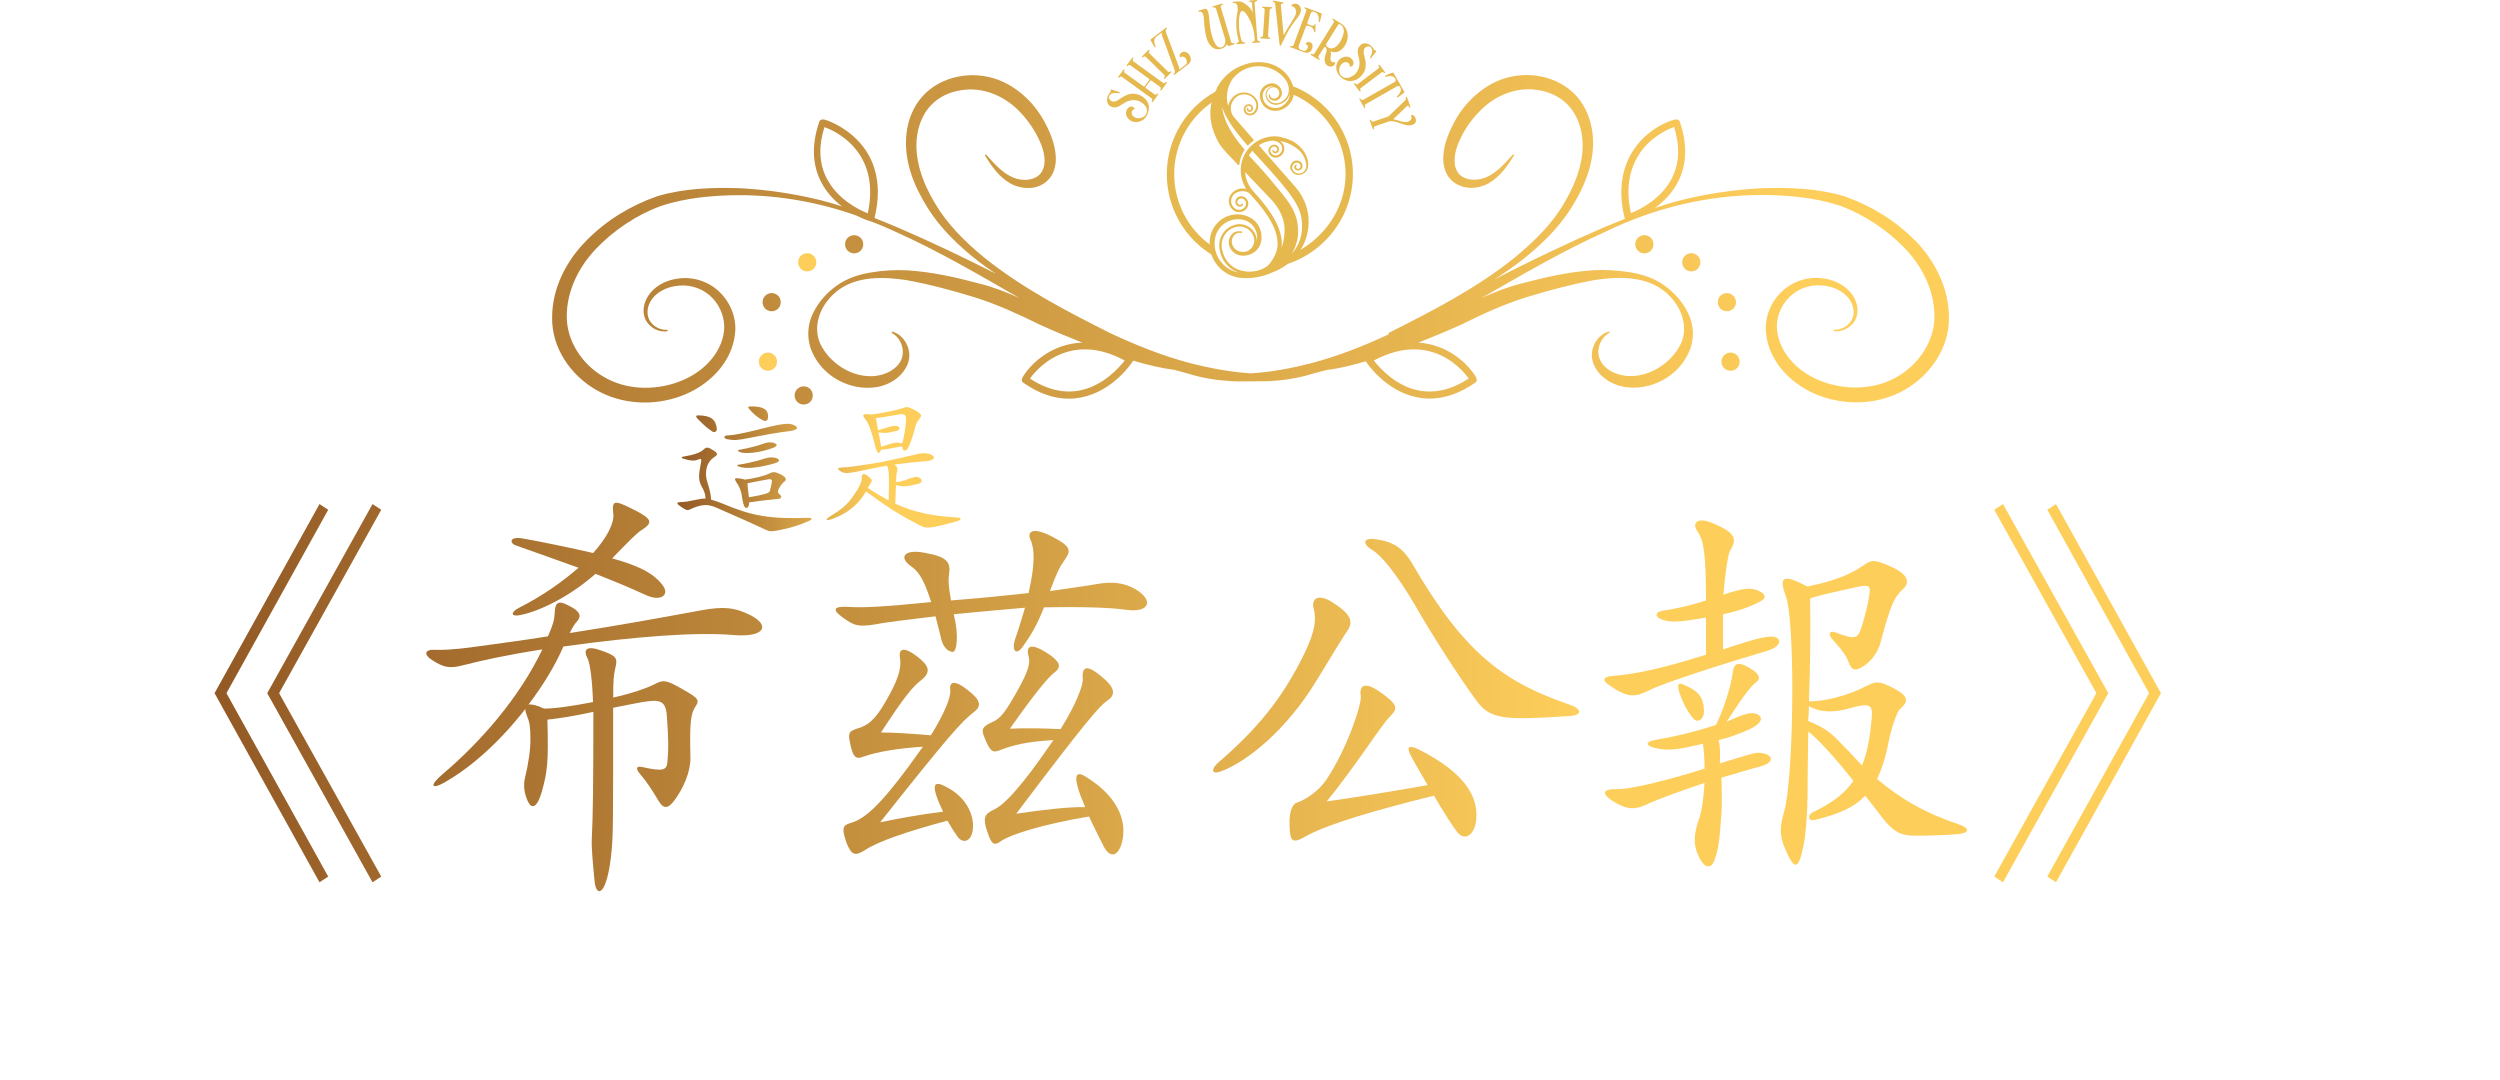 <svg width="553" height="239" viewBox="0 0 553 239" fill="none" xmlns="http://www.w3.org/2000/svg">
<g clip-path="url(#clip0_1368_4992)">
<path d="M177.78 85.46C176.68 85.46 175.77 86.34 175.77 87.47C175.77 88.6 176.65 89.48 177.78 89.48C178.91 89.48 179.79 88.6 179.79 87.47C179.79 86.34 178.91 85.46 177.78 85.46Z" fill="url(#paint0_linear_1368_4992)"/>
<path d="M169.869 77.99C168.769 77.99 167.859 78.87 167.859 80C167.859 81.13 168.739 82.01 169.869 82.01C170.999 82.01 171.879 81.13 171.879 80C171.879 78.87 170.999 77.99 169.869 77.99Z" fill="url(#paint1_linear_1368_4992)"/>
<path d="M170.69 64.83C169.59 64.83 168.68 65.71 168.68 66.84C168.68 67.97 169.56 68.85 170.69 68.85C171.82 68.85 172.7 67.97 172.7 66.84C172.7 65.71 171.82 64.83 170.69 64.83Z" fill="url(#paint2_linear_1368_4992)"/>
<path d="M180.569 58.02C180.569 56.92 179.689 56.01 178.559 56.01C177.429 56.01 176.549 56.89 176.549 58.02C176.549 59.15 177.429 60.03 178.559 60.03C179.689 60.03 180.569 59.15 180.569 58.02Z" fill="url(#paint3_linear_1368_4992)"/>
<path d="M190.95 54.03C190.95 52.93 190.07 52.02 188.94 52.02C187.81 52.02 186.93 52.9 186.93 54.03C186.93 55.16 187.81 56.04 188.94 56.04C190.07 56.04 190.95 55.16 190.95 54.03Z" fill="url(#paint4_linear_1368_4992)"/>
<path d="M423.549 53.15C419.129 48.66 413.799 45.46 407.899 43.39C401.909 41.63 395.789 41.44 389.739 41.63C383.709 41.94 377.719 42.82 371.859 44.27C369.909 44.77 367.999 45.37 366.089 46C367.969 44.62 369.889 42.77 371.199 40.19C373.149 36.36 373.269 31.9 371.579 26.94C371.329 26.19 370.479 26.44 370.139 26.53C364.929 28.07 355.959 34.66 359.409 48.41C357.889 49.01 356.369 49.63 354.859 50.26C346.639 53.81 338.549 57.7 330.579 61.78C332.469 60.59 334.309 59.32 336.099 57.98C340.459 54.59 344.629 50.7 347.639 45.86C350.589 41.15 352.939 35.56 352.279 29.56C351.929 26.64 350.869 23.69 348.829 21.37C346.789 19.05 343.939 17.54 340.989 16.94C338.009 16.31 334.909 16.56 332.019 17.6C329.159 18.67 326.719 20.52 324.709 22.69C322.729 24.89 321.259 27.46 320.229 30.19C319.699 31.57 319.319 33.05 319.259 34.62C319.169 36.16 319.479 37.92 320.549 39.3C321.589 40.68 323.279 41.4 324.849 41.53C326.419 41.65 327.959 41.28 329.269 40.56C331.869 39.05 333.499 36.64 334.949 34.31L334.699 34.12C332.879 36.16 331.029 38.29 328.649 39.24C326.389 40.21 323.439 39.84 322.379 37.98C321.279 36.19 321.749 33.49 322.789 31.23C323.819 28.87 325.269 26.71 327.059 24.86C330.509 21.12 335.529 19.05 340.449 19.96C342.869 20.37 345.189 21.47 346.849 23.23C348.509 24.99 349.549 27.37 349.919 29.92C350.669 35.01 348.729 40.31 346.029 44.86C343.359 49.51 339.409 53.34 335.239 56.82C326.769 63.7 316.889 68.75 307.109 73.68L307.229 73.93C301.679 76.54 295.999 78.76 290.069 80.33C285.679 81.46 281.229 82.31 276.679 82.59C272.159 82.28 267.679 81.46 263.289 80.33C257.209 78.73 251.399 76.4 245.689 73.74C235.869 68.81 226.059 63.72 217.559 56.85C213.389 53.4 209.469 49.53 206.769 44.89C204.039 40.34 202.129 35.03 202.879 29.95C203.229 27.44 204.259 25.02 205.949 23.26C207.609 21.5 209.899 20.4 212.349 20C217.269 19.09 222.289 21.16 225.739 24.9C227.499 26.75 228.969 28.92 230.009 31.27C231.049 33.53 231.549 36.23 230.419 38.02C229.349 39.84 226.409 40.25 224.149 39.28C221.769 38.34 219.919 36.17 218.099 34.16L217.849 34.35C219.289 36.67 220.889 39.09 223.529 40.6C224.879 41.33 226.419 41.67 227.949 41.57C229.489 41.48 231.179 40.75 232.249 39.34C233.319 37.99 233.629 36.2 233.539 34.66C233.479 33.09 233.069 31.62 232.569 30.23C231.529 27.53 230.059 24.92 228.079 22.73C226.099 20.56 223.629 18.71 220.769 17.64C217.899 16.58 214.789 16.35 211.799 16.98C208.849 17.58 205.999 19.08 203.959 21.41C201.919 23.73 200.819 26.68 200.509 29.6C199.849 35.6 202.199 41.19 205.149 45.9C208.129 50.73 212.299 54.6 216.689 58.02C217.879 58.92 219.099 59.78 220.359 60.59C213.179 56.95 205.899 53.46 198.499 50.29C196.839 49.57 195.139 48.91 193.449 48.22C197.589 31.14 182.819 26.59 182.659 26.53C182.309 26.44 181.499 26.18 181.219 26.94C179.529 31.9 179.649 36.36 181.599 40.19C182.789 42.54 184.519 44.33 186.239 45.65C184.669 45.14 183.079 44.68 181.469 44.27C175.609 42.83 169.619 41.94 163.589 41.63C157.569 41.44 151.419 41.63 145.429 43.39C139.529 45.46 134.199 48.66 129.779 53.15C125.329 57.58 122.129 63.7 122.129 70.23C122.009 77.01 126.329 83.1 131.919 86.27C137.599 89.53 144.619 89.82 150.609 87.62C156.539 85.45 162.029 80.34 162.619 73.52C162.929 70.16 161.489 66.77 159.079 64.51C156.699 62.22 153.249 61.15 150.049 61.62C146.909 61.97 143.649 63.85 142.619 67.05C142.119 68.59 142.309 70.44 143.439 71.66C144.509 72.88 146.139 73.54 147.669 73.26V72.95C146.199 73.07 144.749 72.35 143.939 71.25C143.089 70.15 143.059 68.61 143.559 67.36C144.629 64.75 147.479 63.37 150.209 63.18C152.999 62.93 155.759 63.97 157.609 65.94C159.459 67.89 160.429 70.62 160.149 73.22C159.869 75.86 158.489 78.4 156.579 80.35C154.669 82.33 152.219 83.74 149.589 84.65C144.319 86.44 138.269 86.16 133.559 83.36C128.819 80.66 125.409 75.51 125.369 70.14C125.309 64.58 127.879 59.21 131.799 55.07C135.719 50.96 140.769 47.57 146.099 45.59C151.559 43.77 157.579 43.2 163.479 43.17C172.329 43.17 181.169 44.74 189.539 47.72C191.079 48.5 192.169 48.85 192.299 48.88L193.079 49.13C194.719 49.76 196.349 50.45 197.939 51.2C207.439 55.44 216.449 60.71 225.479 65.92C222.589 64.6 219.579 63.44 216.509 62.69C211.299 61.31 206.159 60.15 200.729 59.8C197.999 59.67 195.299 59.8 192.639 60.27C189.969 60.71 187.309 61.56 185.079 63.19C182.849 64.76 180.999 66.86 179.779 69.41C178.559 71.92 178.399 75.19 179.659 77.89C182.009 83.32 188.159 86.59 194.029 85.61C196.879 85.11 199.739 83.29 200.839 80.37C201.909 77.39 200.019 74.03 197.329 73.34L197.209 73.62C199.529 74.84 200.249 77.8 199.279 79.74C198.279 81.78 195.889 82.88 193.659 83.16C189.019 83.66 184.219 80.87 181.869 76.85C180.649 74.84 180.429 72.36 181.179 70C181.899 67.64 183.589 65.51 185.629 64.03C189.859 61.05 195.509 61.2 200.499 61.96C205.549 62.87 210.659 64.25 215.589 65.76C220.579 67.33 225.089 69.4 229.889 71.76C233.029 73.2 236.189 74.52 239.389 75.78C232.899 76.03 228.319 80.08 226.369 83.16C226.179 83.47 225.709 84.2 226.369 84.67C229.759 87.03 233.109 88.19 236.439 88.19C237.349 88.19 238.289 88.09 239.199 87.91C246.289 86.5 250.429 80.19 250.579 79.9L250.669 79.77C253.679 80.68 256.759 81.43 259.889 81.84C260.799 82.09 261.739 82.37 262.649 82.59C265.879 83.63 269.199 84.13 272.469 84.32C273.629 84.38 274.789 84.38 275.979 84.35H277.239C278.399 84.35 279.559 84.35 280.749 84.32C284.009 84.13 287.369 83.63 290.499 82.62C291.499 82.37 292.409 82.12 293.349 81.87C296.329 81.49 299.249 80.77 302.099 79.92C302.289 80.2 306.429 86.51 313.489 87.89C314.399 88.08 315.309 88.17 316.249 88.17C319.579 88.17 322.959 86.98 326.319 84.65C326.979 84.18 326.539 83.49 326.319 83.14C324.409 80.13 320.019 76.2 313.769 75.79C316.999 74.5 320.199 73.18 323.369 71.74C328.139 69.38 332.689 67.28 337.669 65.74C342.589 64.23 347.739 62.85 352.759 61.94C357.749 61.19 363.359 61.03 367.629 64.01C369.669 65.49 371.359 67.62 372.079 69.98C372.829 72.34 372.649 74.81 371.389 76.82C369.039 80.84 364.239 83.63 359.599 83.13C357.339 82.85 354.959 81.75 353.989 79.71C353.019 77.76 353.739 74.84 356.059 73.59L355.939 73.31C353.239 74 351.329 77.36 352.429 80.34C353.529 83.26 356.379 85.05 359.239 85.58C365.099 86.55 371.249 83.29 373.599 77.86C374.849 75.16 374.699 71.9 373.469 69.38C372.249 66.84 370.399 64.73 368.169 63.16C365.969 61.53 363.279 60.68 360.609 60.24C357.939 59.8 355.219 59.64 352.519 59.77C347.089 60.12 341.949 61.28 336.739 62.66C333.669 63.41 330.659 64.58 327.769 65.89C336.799 60.71 345.799 55.43 355.309 51.17C366.069 45.96 377.889 43.13 389.779 43.13C395.679 43.16 401.699 43.73 407.159 45.55C412.489 47.56 417.539 50.92 421.459 55.03C425.379 59.17 427.949 64.54 427.889 70.1C427.889 75.44 424.439 80.59 419.699 83.32C414.959 86.11 408.909 86.36 403.669 84.61C401.029 83.7 398.589 82.29 396.679 80.31C394.769 78.33 393.389 75.82 393.099 73.18C392.789 70.57 393.759 67.84 395.639 65.9C397.489 63.92 400.249 62.89 403.039 63.14C405.769 63.33 408.619 64.71 409.689 67.32C410.189 68.58 410.159 70.08 409.309 71.21C408.489 72.31 407.049 73.06 405.609 72.91V73.22C407.119 73.47 408.749 72.81 409.809 71.62C410.909 70.4 411.129 68.54 410.629 67.01C409.589 63.81 406.329 61.92 403.199 61.58C400.029 61.11 396.549 62.18 394.169 64.47C391.749 66.7 390.339 70.09 390.619 73.48C391.219 80.29 396.699 85.44 402.629 87.58C408.619 89.78 415.609 89.5 421.319 86.23C426.899 83.06 431.229 76.97 431.109 70.19C431.109 63.66 427.909 57.54 423.549 53.11H423.579L423.549 53.15ZM362.639 34C365.149 30.26 368.879 28.6 370.319 28.1C371.639 32.37 371.479 36.17 369.819 39.43C367.439 44.08 362.639 46.4 360.759 47.15C359.629 41.97 360.289 37.54 362.669 34H362.639ZM182.859 39.46C181.199 36.2 181.009 32.4 182.359 28.13C183.799 28.6 187.539 30.3 190.039 34.03C192.419 37.58 193.079 42 191.949 47.19C190.069 46.44 185.269 44.14 182.889 39.47H182.859V39.46ZM238.869 86.37C235.289 87.06 231.559 86.18 227.829 83.76C228.679 82.5 231.339 79.37 235.609 77.98C239.689 76.63 244.109 77.23 248.779 79.74C247.519 81.37 243.979 85.36 238.869 86.36V86.37ZM324.839 83.76C321.109 86.21 317.379 87.06 313.799 86.37C308.689 85.37 305.139 81.35 303.889 79.75C304.969 79.17 306.089 78.68 307.249 78.27C307.339 78.27 307.409 78.21 307.499 78.18C310.859 77.05 314.089 76.99 317.099 77.96C321.369 79.34 323.999 82.48 324.879 83.74L324.849 83.77L324.839 83.76Z" fill="url(#paint5_linear_1368_4992)"/>
<path d="M382.799 77.99C381.699 77.99 380.789 78.87 380.789 80C380.789 81.13 381.669 82.01 382.799 82.01C383.929 82.01 384.809 81.13 384.809 80C384.809 78.87 383.929 77.99 382.799 77.99Z" fill="url(#paint6_linear_1368_4992)"/>
<path d="M383.999 66.84C383.999 65.74 383.118 64.83 381.988 64.83C380.858 64.83 379.979 65.71 379.979 66.84C379.979 67.97 380.858 68.85 381.988 68.85C383.118 68.85 383.999 67.97 383.999 66.84Z" fill="url(#paint7_linear_1368_4992)"/>
<path d="M374.119 56.01C373.019 56.01 372.109 56.89 372.109 58.02C372.109 59.15 372.989 60.03 374.119 60.03C375.249 60.03 376.129 59.15 376.129 58.02C376.129 56.89 375.249 56.01 374.119 56.01Z" fill="url(#paint8_linear_1368_4992)"/>
<path d="M361.729 54.03C361.729 55.13 362.608 56.04 363.738 56.04C364.868 56.04 365.749 55.16 365.749 54.03C365.749 52.9 364.868 52.02 363.738 52.02C362.608 52.02 361.729 52.9 361.729 54.03Z" fill="url(#paint9_linear_1368_4992)"/>
<path d="M247.59 20.35C247.76 20.42 247.68 20.64 247.52 20.62C246.51 20.48 245.67 20.55 245.35 21.25C245.16 21.68 245.46 22.18 245.89 22.38C246.34 22.59 246.94 22.4 247.33 22.13C248.4 21.4 249.58 20.6 250.92 20.74C253.17 20.99 254.89 22.92 253.8 25.31C252.99 27.09 251.01 27.42 249.92 26.57C249.01 25.87 248.94 24.98 249.22 24.34C249.55 23.58 250.51 23.23 250.98 23.98C251.03 24.06 250.98 24.15 250.89 24.17C250.24 24.34 250.16 25.16 250.56 25.61C251.34 26.52 253.08 26.23 253.55 25.19C254.03 24.14 253.42 23.34 252.62 22.75C251.65 22.03 250.49 22.01 249.43 22.4C248.15 22.87 247.26 24.29 245.71 23.55C244.82 23.13 244.69 22.03 245.09 21.14C245.24 20.81 245.46 20.53 245.7 20.26C245.81 20.14 245.56 20.11 245.65 19.91C245.7 19.8 245.84 19.8 245.95 19.83L247.59 20.35Z" fill="#E6B94F"/>
<path d="M256.9 19.94C256.79 20.09 256.56 19.93 256.67 19.77C256.78 19.62 256.83 19.38 256.62 19.23L254.63 17.79C254.57 17.75 254.49 17.77 254.45 17.83L253.4 19.27C253.36 19.32 253.37 19.4 253.42 19.45L255.41 20.89C255.61 21.04 255.83 20.92 255.94 20.77C256.05 20.62 256.28 20.78 256.17 20.94L254.99 22.55C254.88 22.7 254.65 22.53 254.76 22.38C254.87 22.23 254.96 21.93 254.76 21.78L248.14 16.99C247.94 16.84 247.67 17.02 247.57 17.17C247.46 17.32 247.23 17.15 247.34 17L248.52 15.39C248.63 15.24 248.86 15.4 248.75 15.56C248.64 15.71 248.6 15.95 248.8 16.1L253 19.14C253.06 19.18 253.13 19.16 253.17 19.1L254.22 17.66C254.26 17.6 254.27 17.52 254.22 17.48L250.02 14.44C249.82 14.29 249.6 14.42 249.49 14.56C249.38 14.71 249.15 14.54 249.26 14.39L250.44 12.78C250.55 12.62 250.78 12.79 250.67 12.95C250.57 13.09 250.47 13.4 250.67 13.55L257.29 18.34C257.49 18.49 257.76 18.3 257.87 18.16C257.98 18.01 258.21 18.17 258.1 18.33L256.93 19.94H256.9ZM257.68 17.41C257.55 17.54 257.35 17.35 257.48 17.21C257.61 17.08 257.75 16.79 257.56 16.61L253.44 12.56C253.26 12.38 252.97 12.53 252.84 12.66C252.71 12.79 252.51 12.6 252.64 12.46L254.05 11.04C254.19 10.9 254.39 11.1 254.25 11.24C254.13 11.36 254.04 11.6 254.22 11.78L258.34 15.83C258.52 16.01 258.76 15.92 258.88 15.8C259.02 15.66 259.22 15.86 259.08 16L257.67 17.42L257.68 17.41Z" fill="#E6B94F"/>
<path d="M259.829 16.54C259.669 16.66 259.499 16.44 259.659 16.32C259.929 16.11 259.909 15.7 259.809 15.42L257.059 7.89C256.979 7.67 256.959 7.42 256.999 7.19L255.799 8.1C255.189 8.57 255.229 9.32 255.619 10.26C255.679 10.41 255.469 10.54 255.369 10.39L254.559 9C254.499 8.91 254.469 8.76 254.559 8.69L257.899 6.14C258.059 6.02 258.229 6.25 258.069 6.37C257.789 6.58 257.839 6.96 257.949 7.25L260.759 14.74C260.839 14.96 260.899 15.26 260.829 15.42L262.279 14.31C262.679 14 262.549 13.32 262.279 12.93C262.059 12.62 261.549 12.33 261.229 12.66C261.169 12.72 261.079 12.69 261.029 12.62C260.829 12.27 260.969 11.89 261.289 11.65C261.869 11.22 262.619 11.51 263.029 12.05C263.599 12.81 263.569 13.67 262.769 14.28L259.819 16.53L259.829 16.54ZM271.899 10.18C271.609 10.27 271.449 9.99 271.359 9.75C271.259 10.18 270.759 10.6 270.169 10.78C268.429 11.3 267.309 9.95 266.879 8.33C266.559 7.07 266.369 5.78 266.319 4.48C266.299 3.91 266.249 3.32 265.939 2.83C265.769 2.56 265.479 2.54 265.239 2.61C265.059 2.66 264.979 2.4 265.159 2.34L266.449 1.96C267.239 1.73 267.399 3.1 267.499 4.34C267.599 5.56 267.749 6.79 268.099 7.95C268.759 10.14 269.459 10.68 270.249 10.45C270.889 10.26 271.219 9.34 270.979 8.55L268.969 1.87C268.899 1.63 268.569 1.61 268.399 1.66C268.209 1.72 268.129 1.45 268.319 1.39L270.299 0.8C270.479 0.75 270.559 1.02 270.379 1.07C270.209 1.12 269.949 1.31 270.019 1.55L272.359 9.34C272.439 9.62 272.759 9.59 272.929 9.54C273.109 9.48 273.189 9.76 273.009 9.81L271.869 10.15L271.899 10.18ZM277.109 9.51C276.919 9.53 276.899 9.24 277.089 9.23C277.269 9.22 277.569 9.08 277.549 8.84L277.499 8.16C277.369 6.51 276.819 4.93 275.969 3.52C275.439 2.64 275.069 2.39 274.689 2.45C274.379 2.49 274.139 3.21 274.069 4.26C273.979 5.71 274.119 7.07 274.439 8.31C274.559 8.77 274.709 9.41 275.289 9.37C275.479 9.35 275.499 9.64 275.309 9.65L273.639 9.77C273.459 9.78 273.429 9.5 273.619 9.49C273.799 9.47 274.109 9.29 274.029 9.05C273.549 7.52 273.389 6.01 273.479 4.31C273.539 3.21 274.019 2.14 273.639 1.06C273.519 0.73 273.149 0.65 272.829 0.67C272.639 0.68 272.619 0.41 272.809 0.39L274.059 0.3C274.829 0.24 276.879 1.63 277.109 2.92L276.949 0.72C276.929 0.47 276.609 0.39 276.429 0.4C276.239 0.41 276.219 0.14 276.409 0.12L277.939 -0C278.129 -0.01 278.149 0.26 277.959 0.28C277.779 0.29 277.489 0.42 277.509 0.67L278.119 8.79C278.139 9.04 278.449 9.13 278.629 9.11C278.819 9.1 278.839 9.38 278.649 9.39L277.119 9.5L277.109 9.51Z" fill="#E6B94F"/>
<path d="M278.85 8.49C278.66 8.48 278.68 8.2 278.87 8.21C279.05 8.22 279.36 8.14 279.38 7.88L279.75 2.13C279.77 1.88 279.47 1.76 279.29 1.74C279.1 1.73 279.12 1.45 279.31 1.46L281.31 1.59C281.5 1.6 281.48 1.88 281.29 1.87C281.11 1.87 280.88 1.95 280.86 2.2L280.49 7.95C280.47 8.21 280.7 8.32 280.87 8.33C281.06 8.34 281.04 8.62 280.85 8.61L278.85 8.48V8.49ZM282.07 0.86C282.05 0.63 281.88 0.45 281.65 0.42C281.47 0.39 281.51 0.11 281.7 0.14L283.81 0.53C284 0.57 283.95 0.84 283.76 0.81C283.57 0.77 283.31 0.86 283.33 1.1L283.91 7.54C283.92 7.67 284.03 7.69 284.09 7.57C285.09 5.58 286.5 3.84 286.66 2.98C286.86 1.94 286.23 1.43 285.76 1.4C285.68 1.4 285.63 1.32 285.65 1.25C285.78 0.87 286.31 0.75 286.71 0.83C287.49 0.97 287.88 1.74 287.74 2.48C287.48 3.82 286.29 4.34 284.55 7.6C284.27 8.13 283.97 8.72 283.66 9.39L283.38 10.01C283.3 10.18 283.07 10.13 283.05 9.95L282.07 0.87V0.86ZM285.43 10.45C285.25 10.39 285.35 10.12 285.53 10.18C285.7 10.24 286.02 10.25 286.11 10.01L288.96 2.38C289.05 2.15 288.8 1.94 288.63 1.88C288.45 1.81 288.55 1.55 288.73 1.62L292.21 2.91C292.33 2.96 292.37 3.09 292.35 3.21L291.97 4.78C291.93 4.95 291.68 4.9 291.7 4.73C291.78 3.72 291.61 2.99 290.89 2.72L290.54 2.59C290.29 2.5 290.05 2.66 289.96 2.9L289.21 4.9C289.12 5.14 289.27 5.34 289.47 5.42L290.06 5.64C290.3 5.73 290.61 5.8 290.74 5.46C290.8 5.3 291.02 5.37 291.01 5.51L290.94 7.03C290.94 7.19 290.7 7.18 290.69 7.03C290.64 6.56 290.41 6.1 289.96 5.93L289.37 5.71C289.14 5.62 288.92 5.69 288.85 5.9L287.37 9.87C287.22 10.26 287.16 10.79 287.67 10.98L288.3 11.21C288.77 11.39 289.11 10.97 289.26 10.58C289.39 10.23 289.3 9.88 288.88 9.81C288.8 9.8 288.78 9.7 288.83 9.63C289.09 9.24 289.52 9.16 289.92 9.4C290.38 9.68 290.47 10.19 290.24 10.79C289.91 11.68 289.13 11.8 288.32 11.5L285.46 10.44L285.43 10.45ZM289.97 12.16C289.81 12.06 289.97 11.83 290.12 11.92C290.27 12.01 290.59 12.08 290.72 11.87L295.04 4.95C295.17 4.74 294.97 4.49 294.81 4.39C294.65 4.29 294.81 4.06 294.96 4.15L296.51 5.11C298.31 6.22 298.52 8.28 297.59 9.91C296.77 11.35 295.49 11.94 294.28 11.32C294.37 11.43 294.42 11.75 294.42 11.9C294.4 12.48 294.08 13.34 294.59 13.66C294.88 13.84 295.13 13.84 295.29 13.73C295.31 13.71 295.35 13.73 295.35 13.76C295.38 14.64 294.36 14.97 293.67 14.55C293.31 14.33 293.08 13.86 293.02 13.48C292.94 13.05 293.08 12.37 293.33 11.67C293.47 11.31 293.55 10.88 293.3 10.55C293.19 10.41 292.96 10.37 292.85 10.53L291.65 12.44C291.52 12.66 291.72 12.91 291.87 13C292.03 13.1 291.88 13.34 291.72 13.24L289.96 12.15L289.97 12.16ZM293.4 9.66C293.27 9.87 293.37 10.17 293.54 10.32C294.68 11.32 295.9 10.21 296.5 9.13C297.14 7.98 297.83 6.25 296.45 5.4C296.27 5.29 296.1 5.32 295.98 5.52L293.4 9.65V9.66ZM303.29 12.86C303.17 12.99 302.98 12.85 303.06 12.7C303.54 11.8 303.76 11 303.21 10.46C302.87 10.13 302.29 10.25 301.96 10.57C301.61 10.92 301.58 11.54 301.7 12C302.02 13.24 302.37 14.62 301.78 15.82C300.77 17.84 298.36 18.78 296.48 16.95C295.08 15.59 295.44 13.62 296.62 12.89C297.59 12.28 298.46 12.52 298.97 13C299.57 13.57 299.58 14.58 298.71 14.77C298.62 14.79 298.55 14.7 298.56 14.62C298.63 13.95 297.88 13.6 297.31 13.81C296.18 14.22 295.86 15.95 296.68 16.75C297.51 17.55 298.47 17.26 299.31 16.72C300.32 16.06 300.73 14.98 300.73 13.86C300.73 12.5 299.69 11.19 300.92 9.99C301.62 9.3 302.7 9.56 303.4 10.24C303.66 10.49 303.85 10.79 304.02 11.11C304.09 11.25 304.21 11.03 304.36 11.18C304.45 11.27 304.4 11.4 304.34 11.49L303.29 12.84V12.86ZM299.52 18.61C299.41 18.46 299.63 18.29 299.74 18.44C299.85 18.59 300.12 18.76 300.32 18.61L304.93 15.13C305.13 14.98 305.03 14.67 304.92 14.53C304.81 14.38 305.03 14.21 305.15 14.36L306.36 15.95C306.48 16.1 306.25 16.27 306.14 16.12C306.03 15.98 305.81 15.86 305.61 16.01L301 19.49C300.8 19.64 300.85 19.89 300.96 20.03C301.07 20.18 300.85 20.35 300.73 20.2L299.52 18.61ZM300.71 21.99C300.61 21.83 300.86 21.69 300.96 21.85C301.07 22.04 301.29 22.22 301.51 22.1L308.49 18.13C308.73 17.99 308.81 17.68 308.67 17.44C308.29 16.78 307.54 16.73 306.55 16.97C306.39 17 306.3 16.79 306.45 16.7L307.95 16.09C308.05 16.05 308.19 16.03 308.26 16.14L310.63 20.28C310.69 20.39 310.61 20.51 310.52 20.57L309.22 21.54C309.07 21.64 308.93 21.44 309.04 21.33C309.75 20.6 310.09 19.93 309.71 19.27C309.58 19.03 309.28 18.95 309.04 19.09L302.06 23.06C301.83 23.19 301.89 23.48 302 23.67C302.08 23.81 301.85 23.98 301.75 23.81L300.71 21.99ZM303.01 26.65C302.95 26.47 303.21 26.38 303.28 26.56C303.34 26.73 303.54 26.98 303.78 26.9L307.13 25.75L310.81 22.2C310.98 22.05 311.04 21.81 310.97 21.6C310.9 21.41 311.17 21.32 311.24 21.51L311.97 23.61C312.03 23.78 311.76 23.88 311.7 23.69C311.63 23.49 311.41 23.29 311.23 23.46L308.31 26.25C308.21 26.35 308.23 26.39 308.37 26.42C309.52 26.62 310.49 27.22 311.42 26.93C312.22 26.68 312.34 26.02 312.14 25.6C312.11 25.53 312.14 25.45 312.22 25.43C312.61 25.35 312.98 25.76 313.11 26.14C313.37 26.89 313.11 27.38 312.39 27.62C310.82 28.15 309.52 26.77 307.44 26.79L304.12 27.93C303.88 28.01 303.86 28.27 303.91 28.43C303.97 28.61 303.71 28.7 303.64 28.52L302.99 26.64L303.01 26.65ZM299.27 38.53C299.27 29.47 293.51 21.74 285.51 18.89C285.64 19.14 285.97 20.55 285.98 20.64C285.99 20.72 285.99 20.81 286 20.88C292.77 23.81 297.64 30.61 297.64 38.52C297.64 46.43 292.47 53.25 285.77 56.22C284.83 57.34 283.97 58.23 282.66 58.95C292.02 56.99 299.26 48.55 299.26 38.52L299.27 38.53ZM259.73 38.53C259.72 31.73 263.3 25.43 269.15 21.96C269.17 21.9 269.2 21.85 269.22 21.79C269.33 21.55 269.43 21.3 269.52 21.06C269.63 20.78 269.75 20.52 269.87 20.25C270 20 270.15 19.77 270.31 19.53C262.86 22.92 258.09 30.36 258.1 38.54C258.09 45.92 261.98 52.76 268.34 56.52C268.01 55.79 267.82 55 267.76 54.2C262.71 50.58 259.73 44.74 259.74 38.53H259.73Z" fill="#E6B94F"/>
<path d="M271.27 33.76L273.86 36.48C273.86 36.48 273.93 36.53 273.97 36.53C273.98 36.53 274.01 36.53 274.02 36.52C274.08 36.5 274.12 36.45 274.13 36.39C274.17 36.08 274.23 35.77 274.3 35.47L274.41 35.06C274.58 34.52 274.81 33.99 275.09 33.51L275.2 33.33L275.27 33.22C275.31 33.16 275.31 33.09 275.26 33.04C271.43 28.64 270.48 25.49 270.35 23.67C270.81 25.28 272.19 27.95 275.9 32.13C275.92 32.17 275.97 32.18 276.01 32.18C276.05 32.18 276.09 32.17 276.12 32.13L276.35 31.89C276.64 31.61 276.96 31.36 277.29 31.13C277.33 31.11 277.35 31.07 277.35 31.02C277.35 30.98 277.34 30.94 277.31 30.9L272.95 25.91C272.16 24.92 272.03 23.6 272.61 22.53C272.77 22.24 272.96 21.96 273.19 21.72C273.71 21.17 274.44 20.86 275.2 20.87C275.97 20.87 276.71 21.18 277.23 21.73C277.69 22.22 277.92 22.8 277.9 23.4C277.89 23.66 277.82 23.94 277.69 24.23C277.47 24.71 277.1 25.12 276.53 25.12C276.35 25.12 276.18 25.07 276.01 25C275.57 24.79 275.37 24.26 275.58 23.82C275.64 23.7 275.73 23.59 275.85 23.52C275.96 23.46 276.09 23.43 276.21 23.42C276.31 23.42 276.4 23.44 276.5 23.48C276.6 23.53 276.68 23.6 276.73 23.68C276.83 23.83 276.83 24.03 276.74 24.18C276.72 24.23 276.68 24.27 276.63 24.3C276.52 24.38 276.38 24.39 276.25 24.34C276.19 24.31 276.14 24.26 276.12 24.2C276.09 24.14 276.1 24.07 276.13 24.01C276.17 23.94 276.14 23.85 276.07 23.81C276.07 23.81 276.07 23.81 276.06 23.81C276.04 23.8 276.01 23.8 275.99 23.8C275.94 23.8 275.88 23.82 275.86 23.88C275.7 24.16 275.8 24.51 276.08 24.67C276.18 24.73 276.3 24.76 276.42 24.75C276.5 24.75 276.58 24.74 276.66 24.71C276.85 24.64 277.01 24.5 277.11 24.32C277.22 24.1 277.22 23.89 277.12 23.64C277.04 23.42 276.87 23.24 276.66 23.15C276.52 23.08 276.36 23.05 276.2 23.05C275.79 23.05 275.41 23.29 275.23 23.66C274.93 24.3 275.2 25.07 275.84 25.38C276.06 25.49 276.29 25.54 276.52 25.54C276.66 25.54 276.81 25.52 276.94 25.48C277 25.47 277.05 25.44 277.11 25.42L277.18 25.38C277.32 25.32 277.56 25.16 277.65 25.07C277.81 24.91 278.13 24.52 278.23 24.11C278.48 23.12 278.23 22.14 277.5 21.42C276.87 20.79 276.02 20.44 275.14 20.45C274.24 20.45 273.41 20.8 272.78 21.42C272.22 21.97 271.83 22.68 271.67 23.45C271.5 22.88 271.41 22.28 271.39 21.68V21.31C271.43 19.9 271.89 18.53 272.71 17.38C274 15.77 275.92 14.78 277.98 14.66C278.11 14.65 278.25 14.65 278.38 14.65C280.68 14.65 282.87 15.71 284.24 17.47C284.81 18.18 285.12 19.05 285.1 19.89C285.08 20.99 284.49 21.92 283.47 22.52C283.11 22.73 282.7 22.84 282.28 22.84C282.12 22.84 281.95 22.83 281.8 22.79C281.24 22.67 280.75 22.33 280.44 21.84C279.96 21.07 280.16 20.06 280.91 19.54C281.14 19.38 281.41 19.3 281.67 19.3H281.74C282.15 19.32 282.53 19.53 282.76 19.85C282.87 20.03 282.94 20.22 282.97 20.44C283.02 20.75 282.93 21.08 282.74 21.33C282.55 21.59 282.26 21.75 281.94 21.8C281.89 21.81 281.86 21.81 281.81 21.81C281.7 21.81 281.59 21.79 281.48 21.75C281.19 21.63 280.98 21.36 280.93 21.05C280.92 20.97 280.85 20.92 280.77 20.92H280.76C280.68 20.93 280.62 20.99 280.62 21.08C280.62 21.09 280.67 22.23 281.93 22.28H281.98C282.4 22.28 282.83 22.08 283.13 21.73C283.47 21.34 283.63 20.83 283.55 20.33C283.39 19.26 282.44 18.42 281.37 18.42C281.29 18.42 281.19 18.43 281.1 18.44C279.96 18.6 278.72 19.5 278.67 21.11C278.65 22.07 279.25 23.31 280.03 23.86C280.76 24.39 281.67 24.62 282.57 24.48C283.68 24.33 284.69 23.74 285.37 22.83C286.05 21.94 286.34 20.81 286.18 19.71C286.17 19.61 286.14 19.52 286.13 19.42V19.37C286.06 19.15 286 18.93 285.91 18.71C285.66 18.01 285.31 17.36 284.87 16.76C283.39 14.84 281.07 13.74 278.49 13.74C277.44 13.74 276.4 13.91 275.4 14.25C272.79 15.06 270.59 16.86 269.29 19.26C269.16 19.54 269.04 19.81 268.93 20.09C268.83 20.34 268.73 20.59 268.62 20.83C266.66 25.24 268.35 29.39 269.53 31.48C270.01 32.3 270.6 33.05 271.27 33.73V33.76ZM284.7 22.5C284.12 23.22 283.42 23.75 282.5 23.88C282.37 23.9 282.24 23.9 282.11 23.9C280.77 23.9 279.52 22.95 279.34 21.63C279.26 21.08 279.26 20.55 279.75 19.86C279.93 19.61 280.2 19.42 280.48 19.28C280.86 19.09 281.25 19.06 281.65 19.14C281.41 19.15 280.78 19.19 280.25 19.93C279.8 20.66 279.87 21.53 280.38 22.24C280.81 22.85 281.43 23.16 282.23 23.2C282.71 23.22 283.34 22.98 283.77 22.74C284.67 22.22 285 21.61 285.37 20.7C285.27 21.36 285.05 22.05 284.7 22.49V22.5Z" fill="#E6B94F"/>
<path d="M288.5 44.46C288.01 43.32 287.34 42.27 286.52 41.34L278.48 32.16C278.48 32.16 278.46 32.14 278.44 32.12C279.26 31.61 280.18 31.27 281.14 31.13C281.2 31.12 281.25 31.12 281.3 31.12H281.43C282.24 31.12 283.26 31.52 283.54 32.38C283.8 33.19 283.36 34.06 282.55 34.32C282.55 34.32 282.55 34.32 282.54 34.32C282.42 34.36 282.3 34.38 282.18 34.38C281.73 34.38 281.32 34.13 281.11 33.73C280.97 33.47 280.96 33.16 281.09 32.89C281.2 32.66 281.39 32.49 281.63 32.42C281.69 32.4 281.75 32.4 281.81 32.4C281.9 32.4 281.99 32.42 282.08 32.46C282.37 32.59 282.53 32.81 282.52 33.05C282.51 33.3 282.31 33.5 282.06 33.52C282.04 33.52 282 33.52 281.98 33.51C281.87 33.48 281.77 33.39 281.73 33.28C281.71 33.22 281.65 33.17 281.59 33.17H281.57C281.49 33.18 281.44 33.25 281.44 33.33C281.44 33.45 281.5 33.68 281.72 33.81C281.83 33.88 281.95 33.92 282.08 33.92C282.14 33.92 282.21 33.91 282.29 33.9C282.52 33.84 282.72 33.68 282.82 33.47C282.94 33.24 282.97 32.98 282.89 32.74C282.75 32.3 282.34 31.99 281.87 32C281.68 32 281.47 32.05 281.28 32.14C281.03 32.27 280.82 32.48 280.7 32.72C280.54 33.04 280.52 33.4 280.63 33.74C280.91 34.61 281.84 35.08 282.7 34.8C283.21 34.63 283.62 34.28 283.87 33.81C284.11 33.33 284.16 32.79 283.99 32.28C283.84 31.83 283.53 31.44 283.13 31.18C283.79 31.29 284.44 31.48 285.05 31.76C286.74 32.57 288.22 33.55 288.8 35.64C289.04 36.51 289.07 37.33 288.35 38.02C288.08 38.27 287.7 38.38 287.3 38.38C286.86 38.38 286.45 38.2 286.16 37.89C285.76 37.46 285.74 36.81 286.1 36.35C286.28 36.12 286.56 35.98 286.86 35.98C287.11 35.98 287.34 36.09 287.51 36.27C287.62 36.38 287.67 36.53 287.67 36.69C287.67 36.92 287.61 37.1 287.49 37.22C287.4 37.31 287.27 37.37 287.14 37.36C287 37.36 286.87 37.31 286.78 37.2C286.73 37.15 286.7 37.09 286.68 37.02C286.66 36.9 286.7 36.78 286.79 36.69C286.85 36.64 286.85 36.56 286.81 36.49C286.79 36.44 286.73 36.42 286.68 36.42C286.66 36.42 286.63 36.42 286.62 36.43C286.44 36.52 286.32 36.69 286.29 36.89C286.27 37.09 286.33 37.28 286.46 37.43C286.63 37.62 286.88 37.73 287.14 37.73C287.38 37.73 287.6 37.65 287.78 37.49C288.02 37.29 288.14 36.99 288.13 36.68C288.11 36.32 287.93 35.99 287.65 35.78C287.43 35.6 287.16 35.5 286.88 35.5H286.84C286.49 35.5 286.16 35.63 285.91 35.86C285.6 36.16 285.4 36.57 285.39 37C285.38 37.43 285.58 37.78 285.89 38.1C286.27 38.51 286.66 38.71 287.25 38.71C287.75 38.71 288.13 38.52 288.56 38.23C289.83 37.36 289.41 35.22 288.74 34.04C287.98 32.65 286.77 31.56 285.32 30.95C284.38 30.55 282.95 30.14 282.06 30.14C280.08 30.14 278.18 30.9 276.75 32.26L276.48 32.52C276.14 32.88 275.84 33.28 275.57 33.71L275.46 33.89C275.17 34.39 274.94 34.91 274.77 35.46L274.66 35.88C274.33 37.26 274.39 38.69 274.83 40.04C274.94 40.37 275.07 40.69 275.23 41.01L275.3 41.14L275.62 41.79C275.36 41.73 275.1 41.7 274.83 41.69C273.82 41.69 272.87 42.18 272.28 43C271.46 44.14 271.74 45.73 272.89 46.54C273.24 46.79 273.67 46.93 274.1 46.92C274.78 46.92 275.42 46.6 275.81 46.04C276.07 45.68 276.18 45.23 276.11 44.79C276.06 44.44 275.89 44.11 275.63 43.87C275.33 43.57 274.94 43.4 274.55 43.4C274.12 43.4 273.72 43.61 273.47 43.96C273.29 44.22 273.22 44.55 273.28 44.86C273.34 45.16 273.51 45.41 273.75 45.57C273.89 45.66 274.05 45.71 274.22 45.71C274.29 45.71 274.36 45.7 274.44 45.69C274.68 45.64 274.87 45.46 274.95 45.23C274.97 45.16 274.94 45.07 274.87 45.05C274.85 45.04 274.82 45.04 274.8 45.04C274.75 45.04 274.7 45.06 274.67 45.1C274.57 45.24 274.41 45.32 274.24 45.32C274.14 45.32 274.04 45.28 273.96 45.22C273.73 45.05 273.63 44.76 273.71 44.49C273.79 44.16 274.09 43.96 274.52 43.9C274.56 43.9 274.59 43.89 274.63 43.89C274.81 43.89 274.98 43.94 275.11 44.05C275.39 44.24 275.57 44.53 275.62 44.87C275.68 45.24 275.54 45.65 275.24 45.94C274.94 46.24 274.53 46.42 274.1 46.42C273.77 46.42 273.45 46.32 273.18 46.13C272.26 45.48 272.04 44.2 272.7 43.28C273.15 42.67 273.97 42.28 274.85 42.28C275.5 42.28 276.1 42.5 276.48 42.86C276.52 42.91 276.56 42.96 276.6 43.01C278.8 45.4 280.29 47.38 281.27 49.23C281.84 50.31 282.24 51.35 282.43 52.31C282.65 53.34 282.66 54.33 282.45 55.24C282.18 56.45 281.24 57.96 280.43 58.81C280.2 58.97 279.97 59.12 279.73 59.25H279.72C279.19 59.55 278.61 59.77 278.01 59.91C277.48 60.03 276.92 60.09 276.39 60.09C275.57 60.09 274.76 59.95 273.99 59.67C272.03 58.92 270.72 57.31 270.31 55.13C270.1 54.02 270.31 52.91 270.89 51.99C271.47 51.06 272.4 50.41 273.47 50.18C273.7 50.13 273.94 50.1 274.18 50.1C275.71 50.1 277.04 51.16 277.39 52.65C277.68 53.98 276.88 55.3 275.57 55.67C275.38 55.71 275.18 55.73 274.98 55.73C274.78 55.73 274.57 55.71 274.36 55.67C273.24 55.45 272.44 54.45 272.47 53.3C272.48 52.76 272.86 52.06 273.27 51.79C273.66 51.53 274.15 51.43 274.61 51.53H274.65C274.72 51.53 274.78 51.48 274.8 51.41C274.82 51.33 274.78 51.25 274.7 51.22C274.69 51.22 274.42 51.14 274.05 51.14C273.49 51.14 272.49 51.34 271.96 52.68C271.68 53.38 271.75 54.21 272.15 54.93C272.59 55.74 273.37 56.31 274.27 56.49C274.52 56.54 274.79 56.56 275.06 56.56C276.92 56.56 278.59 55.25 278.96 53.52C279.35 51.64 278.68 48.53 275.22 47.61C274.72 47.48 274.21 47.41 273.7 47.41C272.53 47.41 271.39 47.75 270.41 48.38C269.02 49.29 268.05 50.71 267.72 52.33C267.31 54.32 267.72 56.4 268.84 58.09C270.02 59.87 271.9 61.08 274.01 61.42C274.62 61.49 275.21 61.53 275.79 61.53C277.32 61.51 278.83 61.24 280.27 60.74C280.95 60.48 281.62 60.2 282.29 59.91C285.71 58.37 288.19 55.5 289.1 52C289.75 49.49 289.55 46.84 288.53 44.47L288.5 44.46ZM273.93 60.28C272.22 59.94 270.72 58.94 269.76 57.49C268.8 56.05 268.45 54.28 268.8 52.59C269.28 50.22 271.4 48.49 273.85 48.49C274.19 48.49 274.54 48.53 274.88 48.6C275.92 48.81 276.84 49.42 277.42 50.31C278.01 51.2 278.22 52.26 278 53.3V53.32C278 53.07 277.98 52.81 277.93 52.56C277.54 50.83 275.97 49.58 274.19 49.58C273.91 49.58 273.63 49.62 273.36 49.68C272.15 49.94 271.09 50.69 270.43 51.74C269.78 52.77 269.55 54.03 269.78 55.27C270.23 57.65 271.66 59.4 273.8 60.22C273.91 60.27 274.03 60.3 274.15 60.34C274.08 60.31 274.01 60.29 273.94 60.28H273.93ZM283.78 53.79C283.7 54.15 283.6 54.51 283.47 54.87C283.59 53.99 283.54 53.07 283.34 52.12C283.12 51.08 282.7 49.96 282.08 48.8C281.06 46.88 279.54 44.83 277.28 42.36C276.15 41.11 275.51 39.63 275.42 38.08L280.82 43.74C282.31 45.23 284.09 47.65 284.15 50.7V50.94C284.16 51.76 284.02 52.9 283.8 53.79H283.78ZM287.99 50.7C287.89 52.7 287.1 54.61 285.76 56.11C286.31 55.15 287.07 53.62 287.13 51.64C287.27 46.72 284.98 44.5 280.58 39.19C279.41 37.78 277.34 35.56 276.26 34.39C276.24 34.37 276.78 33.62 277.03 33.33C277.04 33.34 277.04 33.37 277.05 33.38C278.38 34.82 279.69 36.28 281 37.74C286.7 44.13 288.23 46.59 287.98 50.69L287.99 50.7Z" fill="#E6B94F"/>
<path d="M50.091 153.33L72.601 193.9L70.671 195.16L47.461 153.33L70.671 111.5L72.601 112.76L50.091 153.33ZM61.741 153.33L84.331 193.9L82.401 195.16L59.111 153.33L82.401 111.5L84.331 112.76L61.741 153.33Z" fill="url(#paint10_linear_1368_4992)"/>
<path d="M98.611 172.93C95.281 174.83 95.021 173.74 97.731 171.39C106.311 164.16 114.811 154.4 119.971 143.65C112.261 144.82 106.221 146.18 102.371 147.17C99.481 147.89 98.251 147.71 95.711 146.09C93.521 144.73 93.961 143.56 96.411 143.74C97.641 143.83 100.701 143.65 104.121 143.2C110.691 142.3 116.201 141.57 121.201 140.76C122.431 137.96 122.601 137.15 122.691 135.7C122.781 133.17 123.481 132.72 125.841 133.98C128.381 135.24 128.641 136.24 127.681 137.41C127.151 137.95 126.631 138.77 126.021 140.03C136.441 138.4 144.501 136.96 155.271 134.97C159.821 134.16 162.451 134.25 166.131 136.14C170.421 138.4 169.111 141.02 162.361 140.48C154.301 139.76 140.731 140.75 124.621 143.01C122.781 147.26 120.071 151.68 116.911 155.84C117.521 155.75 118.661 155.93 120.331 156.74C122.961 156.74 126.991 156.11 131.191 155.29C131.021 150.95 130.581 146.8 129.961 145.62C128.911 143.63 129.791 142.73 133.021 143.9C136.351 145.07 136.701 145.53 136.081 147.88C135.731 149.51 135.641 150.5 135.641 154.3C139.671 153.4 143.081 152.22 144.661 151.41C146.671 150.33 147.291 150.33 150.881 152.4C154.561 154.48 154.821 154.84 153.771 156.38C152.811 158.01 152.541 159.54 152.721 167.58C152.811 170.47 151.231 174.45 148.951 177.34C147.641 178.97 146.671 178.88 145.621 177.07C144.221 174.72 142.991 172.82 141.501 171.11C140.541 169.94 140.801 169.39 142.031 169.66C146.501 170.65 147.461 170.47 147.631 168.58C147.891 165.69 147.891 163.61 147.541 158.82C147.371 155.48 146.491 154.75 143.421 155.11C141.841 155.29 139.831 155.74 135.631 156.56C135.631 182.22 135.631 184.39 135.281 188.27C134.321 198.3 131.861 198.75 131.511 194.86C131.161 191.16 130.811 187.54 130.901 185.65C131.161 180.68 131.251 173.54 131.251 157.46C127.221 158.36 123.721 158.91 121.091 159.18C121.351 168.76 121.091 170.74 119.781 175.35C118.821 178.6 117.681 178.96 116.891 177.52C115.931 175.62 115.751 173.82 116.101 172.19C116.981 168.49 117.331 165.87 117.331 163.43C117.331 160.81 117.151 159.73 116.541 158.28C116.361 157.74 116.191 157.29 116.191 156.83C111.021 163.52 104.631 169.48 98.591 172.91L98.611 172.93ZM143.101 131.73C139.161 129.92 135.661 128.48 131.721 126.94C126.291 131.73 119.901 134.98 115.431 135.98C112.721 136.61 112.981 135.35 114.821 134.44C120.161 131.73 124.541 128.57 127.961 125.59C124.111 124.23 119.731 122.61 114.041 120.62C112.731 120.17 112.641 118.63 115.441 119.08C119.211 119.71 126.561 121.25 131.201 122.33C134.351 118.81 135.841 115.74 135.671 113.75C135.321 110.68 135.761 110.5 139.871 112.58C144.511 114.84 144.421 115.65 141.881 117.28C141.001 117.82 139.781 119 135.401 123.51C141.971 125.32 144.941 127.12 146.781 129.74C148.011 131.73 146.081 132.99 143.101 131.73Z" fill="url(#paint11_linear_1368_4992)"/>
<path d="M227.52 131.19C228.92 125.05 228.92 121.52 227.96 119.44C227.08 117.63 228.4 116.46 232.6 118.63C236.63 120.71 237.07 121.61 235.67 123.6C234.27 125.59 233.83 126.58 232.25 130.74C235.23 130.29 240.66 129.57 242.58 129.2C246.17 128.57 248.62 128.93 251.07 130.28C255.27 132.72 254.4 135.61 249.14 134.89C245.99 134.44 240.21 134.17 230.93 134.35C229.53 137.96 228.13 140.4 226.38 142.84C224.89 145.1 223.67 144.1 224.54 141.39C225.42 138.86 226.12 136.51 226.73 134.43C223.67 134.7 217.19 135.24 210.97 135.88C212.2 140.76 211.58 144.19 210.79 144.19C209.65 144.19 208.69 143.11 208.25 141.57C207.81 139.58 207.29 137.87 206.94 136.33C201.6 136.96 196.61 137.59 195.47 137.78C190.22 138.77 189.25 138.68 186.45 136.61C184 134.89 184.26 133.99 187.94 134.26C190.83 134.44 195.21 134.26 205.98 133.18C204.58 128.75 203.35 126.49 201.6 125.32C198.71 123.33 199.94 121.44 204.4 122.25C209.57 123.15 210.35 124.33 209.92 127.13C209.75 128.21 209.75 129.39 210.36 132.82C217.19 132.28 222.53 131.74 227.52 131.19ZM191.09 167.33C189.34 168.05 188.64 167.69 187.94 163.9C187.59 162.09 187.94 161.73 189.52 161.19C191.88 160.56 193.64 159.29 196.18 154.69C198.37 150.9 199.51 147.91 199.07 145.57C198.72 143.49 199.86 142.95 202.75 145.12C205.55 147.2 205.99 148.64 203.89 150.36C201.96 151.81 200.12 153.97 194.87 162.02C197.41 162.02 201.88 162.29 205.9 162.65C208.79 158.04 210.45 154.07 210.19 152.62C209.93 150.72 211.24 150.36 214.04 152.62C217.1 154.97 217.1 156.23 215.44 157.5C212.73 159.58 210.01 162.56 194.69 181.89C198.54 181.08 203.53 180.17 208.61 179.54C205.63 173.31 206.51 172.49 209.4 174.12C214.04 176.47 215.79 180.9 215.09 184.06C214.56 186.41 212.64 186.68 211.5 184.6C210.97 183.97 210.19 182.52 209.57 181.53C200.81 183.88 194.16 186.14 191.36 188.03C189.17 189.39 188.38 189.29 187.24 186.4C186.1 183.15 186.45 182.52 188.12 182.06C191.54 181.07 195.21 177.81 204.15 165.17C198.55 165.53 193.82 166.34 191.1 167.34L191.09 167.33ZM221.13 165.97C219.64 166.51 219.03 166.42 217.71 162.99C217.01 161.36 217.27 160.73 219.46 159.74C221.3 158.93 222.26 157.75 225.06 152.78C227.51 148.35 227.95 146.73 227.51 145.1C226.9 142.84 228.04 142.12 231.8 144.56C234.51 146.37 234.87 147.54 233.29 148.72C231.89 149.8 229.17 152.97 223.39 161.19C226.72 161.01 230.75 161.1 234.6 161.28C238.02 155.86 239.59 151.52 239.5 150.35C239.24 147.28 240.46 147.01 243.53 149.54C246.68 152.07 246.95 153.7 244.84 155.05C243.26 156.13 240.2 159.57 224.79 179.99C231.01 179.09 236.52 178.45 240.03 178.54C236.88 171.13 237.93 170.32 240.38 171.94C247.91 176.64 249.58 182.51 247.91 187.21C247.03 189.38 245.55 189.74 244.23 187.39C243.62 186.13 242.22 183.51 240.9 180.61C230.65 182.33 223.56 184.58 221.46 186.03C219.88 187.11 219.36 186.93 218.39 183.95C217.34 180.97 217.78 180.07 219.7 179.16C221.8 178.26 225.39 174.91 233.01 163.71C226.97 164.07 224.17 164.79 221.1 165.97H221.13Z" fill="url(#paint12_linear_1368_4992)"/>
<path d="M291.281 150.44C284.621 161.46 275.781 168.6 269.911 170.68C267.901 171.4 267.901 170.05 269.471 168.69C277.961 161.37 283.741 154.51 288.651 144.3C290.931 139.6 291.191 136.89 290.581 134.63C290.051 132.55 291.371 131.29 294.351 133C298.821 135.71 299.431 137.43 298.111 139.42C297.061 140.96 295.051 144.21 291.281 150.44ZM322.191 183.86C321.491 182.96 319.211 179.52 317.201 176C304.411 179.16 293.911 182.23 289.091 184.85C285.851 186.75 285.321 186.3 285.241 182.41C285.151 179.34 285.941 177.8 286.901 177.53C288.131 177.17 291.371 175.45 293.381 172.47C298.021 165.6 301.261 155.67 301.001 153.95C300.561 151.24 302.311 151.06 304.851 152.78C309.321 155.85 309.321 156.66 307.481 158.47C306.781 159.1 305.031 161.54 302.751 164.8C299.601 169.32 295.661 174.65 293.471 177.27C299.341 176.46 308.791 174.92 315.801 173.66C314.311 171.13 312.911 168.78 312.211 167.43C310.811 164.81 311.861 164.81 314.051 165.89C324.471 171.22 326.841 176.46 326.571 180.89C326.391 184.59 324.031 186.4 322.191 183.87V183.86ZM326.571 154.95C322.631 149.62 316.411 139.86 312.911 133.72C308.971 127.03 305.551 122.79 303.451 121.61C301.611 120.53 301.171 118.9 304.151 119.26C308.351 119.8 310.371 121.34 312.291 124.5C324.021 144.83 332.961 150.97 347.141 155.85C350.031 156.84 349.941 158.2 347.311 158.38C332.421 159.37 329.621 159.1 326.561 154.95H326.571Z" fill="url(#paint13_linear_1368_4992)"/>
<path d="M377.37 136.61C371.06 137.69 369.66 137.69 367.65 137.06C365.9 136.43 366.07 135.34 367.91 135.07C370.54 134.71 374.48 133.81 377.37 132.81C377.37 121.88 376.76 119.44 375.53 117.63C374.13 115.73 375.35 114.11 379.29 115.91C383.93 117.9 384.28 119.34 382.71 121.78C382.18 122.59 381.48 127.92 381.22 131.54C385.95 129.91 387.61 130 389.1 130.73C390.76 131.45 390.68 132.45 389.27 133.08C386.99 134.34 383.84 135.34 381.13 135.88V143.65C389.45 140.85 391.64 140.49 392.95 141.03C394.09 141.57 393.83 143.11 390.76 144.01C382.18 146.54 367.9 151.06 364.84 152.68C361.6 154.31 360.02 154.31 356.26 151.78C354.33 150.52 354.42 149.7 356.79 149.52C362.22 149.07 368.17 147.71 377.37 144.82V136.6V136.61ZM388.76 158.02C390.16 158.74 389.9 160.19 385.69 161.9C384.03 162.53 382.54 163.16 380.17 163.71C380.52 165.25 380.52 166.33 380.43 168.86C386.91 166.87 388.31 166.42 389.19 166.51C392.43 166.78 392.78 168.77 388.93 169.67C386.83 170.21 383.94 171.12 380.79 172.02C380.88 174.64 380.88 178.89 380.79 179.88C380.35 185.93 380.18 187.92 379.13 190.54C378.52 192.08 377.29 191.89 376.42 190.63C374.49 187.56 374.41 184.94 375.98 180.69C376.51 178.97 376.86 176.26 377.03 173.19C372.21 174.82 367.31 176.53 364.16 177.98C361.88 178.97 360.31 179.34 356.98 177.35C354.18 175.63 354.35 174.46 357.77 174.55C360.57 174.64 369.07 172.56 377.04 170.03C377.04 168.22 376.95 166.24 376.69 164.52C371 165.88 368.9 166.15 365.92 165.42C363.91 164.88 363.99 164.06 366.01 163.7C369.43 163.16 374.68 161.98 379.58 160.36C381.51 156.39 383 151.24 383.26 148.89C383.43 147.08 384.22 146.36 385.89 147.17C389.39 148.8 389.48 150.15 388.6 150.78C387.29 151.86 386.15 153.13 381.94 159.63C385.79 157.91 387.37 157.37 388.77 158L388.76 158.02ZM374.66 159.02C373.26 157.57 371.95 154.86 371.33 152.69C370.98 151.15 371.42 151.06 372.38 151.43C375.8 152.88 376.85 154.23 376.93 157.39C376.93 159.02 375.62 160.01 374.65 159.02H374.66ZM399.79 177C399.79 180.52 399.35 184.95 399 186.76C397.77 192.81 396.9 192.72 394.53 186.94C393.65 184.59 393.74 182.69 394.62 179.62C395.67 176.37 396.46 165.07 396.46 152.24C396.46 142.03 395.85 133.9 395.06 132C393.48 127.66 394.18 126.76 399.79 129.74C405.83 128.48 409.16 127.12 411.96 125.22C413.97 123.77 414.5 123.68 418 125.22C422.29 127.03 422.47 128.92 420.98 130.28C419.05 132.09 418.27 133.44 415.9 142.39C415.46 144.02 414.06 146.27 412.05 147.45C410.39 148.53 409.6 148.26 408.98 146.64C408.45 145.19 407.75 144.11 405.39 141.49C404.16 140.22 404.78 139.32 406.18 139.95C410.3 141.49 410.91 141.4 411.78 138.69C412.57 136.16 413.27 133.45 413.53 131.28C413.79 129.56 413.36 129.29 410.82 129.83C406 130.91 402.85 131.55 400.4 132.36C400.49 138.41 400.49 145.73 400.14 155.13C403.29 155.22 408.63 153.96 412.75 151.79C415.11 150.62 415.64 150.62 418.71 152.15C422.21 153.96 422.3 155.13 420.2 156.94C419.59 157.39 418.19 161.73 417.75 164.17C417.14 167.42 416.26 170.13 415.21 172.3C420.38 176.73 425.98 179.89 432.99 182.24C435.79 183.14 435.79 184.23 433.17 184.5C431.42 184.68 426.95 184.86 423.89 184.86C420.3 184.86 418.72 184.14 415.48 179.71C414.52 178.44 413.55 177.27 412.59 176C410.05 178.71 406.46 180.16 401.21 181.42C400.16 181.69 399.63 180.43 400.95 179.7C405.15 177.71 408.04 175.54 409.97 172.74C405.85 167.5 402.35 163.7 399.99 161.81C399.9 166.51 399.82 174.37 399.82 176.99L399.79 177ZM399.96 159.47C403.81 161.1 404.86 161.91 407.58 164.8C409.16 166.34 410.47 167.87 411.87 169.32C413.1 166.34 413.71 162.82 414.06 158.3C414.23 155.86 413.27 155.5 409.51 156.58C405.22 157.84 402.42 157.48 400.14 156.22C400.14 157.3 400.05 158.39 399.97 159.47H399.96Z" fill="url(#paint14_linear_1368_4992)"/>
<path d="M463.721 153.33L441.131 112.76L443.061 111.5L466.351 153.33L443.061 195.16L441.131 193.9L463.721 153.33ZM475.371 153.33L452.861 112.76L454.791 111.5L478.001 153.33L454.791 195.16L452.861 193.9L475.371 153.33Z" fill="url(#paint15_linear_1368_4992)"/>
<path d="M155.169 107.49C154.519 106.35 154.489 105.22 154.979 102.75C155.269 101.41 155.139 101.35 154.359 101.68C153.679 101.98 152.809 101.98 151.119 101.45C150.699 101.35 150.699 101.08 151.089 101.02C153.449 100.62 154.909 100.15 155.649 99.42C156.199 98.89 156.559 98.82 157.749 99.59C158.849 100.26 158.819 100.56 158.069 101.06C156.059 102.36 155.869 104.7 156.449 106.6C157.029 108.34 157.259 109.5 157.289 110.51C158.099 110.74 159.229 111.14 159.879 111.41C166.289 114.11 170.139 114.82 178.649 114.55C179.779 114.52 179.749 114.88 178.909 115.25C177.189 116.02 174.929 116.79 172.469 117.25C170.589 117.62 170.239 117.58 169.459 117.22C166.939 116.02 164.309 114.85 158.589 112.35C156.649 111.48 155.289 111.42 152.469 112.75C152.079 112.92 151.789 112.92 150.529 112.02C149.589 111.39 149.689 111.12 150.299 111.09C151.719 111.02 152.529 110.86 153.629 110.62C154.799 110.35 155.509 110.25 156.059 110.29C156.059 109.36 155.769 108.52 155.149 107.52L155.169 107.49ZM157.499 95.41C156.239 94.54 155.789 94.11 154.389 92.71C153.809 92.14 153.869 91.84 154.579 91.88C157.329 91.95 158.299 92.81 158.559 94.75C158.659 95.48 158.009 95.79 157.489 95.42L157.499 95.41ZM174.559 95.37C171.649 95.74 169.279 96.17 165.719 96.87C163.129 97.4 162.389 97.44 160.929 97.17C159.989 96.97 159.959 96.34 161.029 96.3C162.419 96.27 164.979 95.7 167.409 95.1C173.489 93.53 174.659 93.5 175.819 94.13C176.629 94.53 176.559 95.13 174.559 95.37ZM164.779 112.2C164.489 111.87 164.229 110.7 164.159 110.06C163.999 108.66 163.579 107.62 162.799 106.52C162.409 105.95 162.569 105.72 163.189 105.79C163.929 105.86 164.449 105.96 164.809 106.09C166.619 105.86 169.109 105.29 170.149 104.75C170.959 104.35 171.319 104.28 172.579 104.88C173.969 105.55 174.069 106.15 173.489 106.55C173.169 106.75 172.709 107.32 172.289 108.09C171.999 108.66 171.969 108.96 172.389 109.29C173.039 109.79 172.909 110.29 172.129 110.36C169.899 110.56 166.919 110.93 165.719 111.13C165.689 112.4 165.109 112.53 164.779 112.2ZM171.119 102.55C167.589 103.55 165.069 103.68 163.809 103.32C162.939 103.09 162.899 102.82 163.359 102.79C163.979 102.76 167.599 101.99 168.639 101.59C170.189 101.02 171.389 101.09 172.069 101.49C172.519 101.79 172.459 102.19 171.129 102.56L171.119 102.55ZM170.959 99.08C168.019 100.21 164.749 100.45 163.609 99.98C163.119 99.75 163.119 99.55 163.609 99.48C165.069 99.25 167.749 98.58 168.659 98.21C169.859 97.74 170.829 97.78 171.349 98.04C171.999 98.34 171.999 98.67 170.959 99.08ZM165.659 110C168.989 109.43 170.129 109.1 170.289 108.63C170.389 108.3 170.549 107.53 170.709 106.83C170.869 106.16 170.679 105.9 169.899 106.03C168.989 106.2 166.629 106.63 165.339 106.9C165.369 107.6 165.469 108.47 165.659 110.01V110ZM168.669 92.94C167.499 92.31 166.469 91.37 165.659 90.4C165.369 90.03 165.429 89.9 166.279 89.9C168.929 89.87 169.969 90.7 169.899 92.2C169.869 93.03 169.509 93.34 168.669 92.93V92.94Z" fill="url(#paint16_linear_1368_4992)"/>
<path d="M211.549 115.34C205.499 117.01 204.849 116.94 203.459 116.21C199.119 113.94 196.919 112.64 191.549 108.7C190.379 110.87 188.049 113.47 183.819 114.88C182.689 115.28 182.429 114.95 183.629 114.21C185.989 112.77 187.419 111.71 188.869 109.54C190.229 107.57 190.649 106.5 190.619 105.67C190.589 104.74 191.139 104.54 192.239 105.5C192.979 106.1 193.019 106.3 192.469 107.1C192.409 107.2 192.179 107.57 191.949 107.93C193.209 108.83 195.089 109.87 196.579 110.7C196.739 104.96 196.609 103.59 196.189 103.02C193.919 103.39 190.789 104.09 189.649 104.32C187.349 104.72 186.959 104.75 186.189 104.39C184.899 103.66 184.959 103.42 187.479 103.32C188.349 103.25 191.689 102.79 194.919 102.22C196.799 101.85 201.619 100.75 202.139 100.62C203.629 100.19 204.629 100.19 205.339 100.35C207.089 100.75 207.089 101.89 204.689 102.02C203.949 102.05 199.709 102.49 197.829 102.75C198.609 103.32 198.609 103.65 198.319 104.79C198.259 105.02 198.219 105.86 198.219 106.63C198.869 106.63 199.479 106.5 201.329 105.8C202.589 105.4 202.819 105.4 203.429 105.7C204.209 106.17 204.009 106.83 202.979 107.07C200.329 107.67 199.809 107.74 198.189 107.3L198.029 111.41C201.979 113.25 206.019 114.15 211.589 114.45C212.819 114.52 212.819 114.95 211.559 115.35L211.549 115.34ZM202.419 94.64C202.029 96.18 201.249 98.51 200.769 99.25C200.409 99.85 199.729 99.82 199.669 99.22C199.609 98.69 199.539 98.65 198.339 98.95C197.339 99.15 195.849 99.42 194.879 99.48C194.779 99.85 194.589 100.15 194.359 100.15C194.039 100.15 193.909 99.92 193.489 98.21C192.749 95.34 192.229 93.74 191.449 92.77C190.669 91.83 190.639 91.4 192.739 91.7C195.139 91.4 198.499 90.7 199.759 90.26C200.499 89.96 200.799 89.96 201.859 90.46C202.539 90.76 202.829 90.93 203.189 91.23C203.869 91.76 203.929 92.03 203.319 92.73C202.899 93.2 202.539 94 202.409 94.63L202.419 94.64ZM198.959 91.67C195.849 92.2 194.689 92.4 193.779 92.47C193.839 93.04 193.969 93.74 194.229 95.17C197.599 94.13 197.789 94.1 198.499 94.27C199.149 94.4 199.079 95.1 198.469 95.27C196.299 95.8 195.949 95.87 194.329 95.64C194.489 96.44 194.689 97.48 194.909 98.81C196.039 98.44 196.369 98.34 197.079 98.14C198.119 97.87 198.409 97.81 199.149 98.01C199.469 98.18 199.639 98.11 199.859 96.97C200.179 95.43 200.479 93.43 200.409 92.46C200.379 91.86 200.019 91.46 198.949 91.66L198.959 91.67Z" fill="url(#paint17_linear_1368_4992)"/>
</g>
<defs>
<linearGradient id="paint0_linear_1368_4992" x1="0.32" y1="87.47" x2="551.179" y2="87.47" gradientUnits="userSpaceOnUse">
<stop stop-color="#925925"/>
<stop offset="0.72" stop-color="#FECE5B"/>
</linearGradient>
<linearGradient id="paint1_linear_1368_4992" x1="-0.001" y1="80" x2="0.999" y2="80" gradientUnits="userSpaceOnUse">
<stop stop-color="#925925"/>
<stop offset="0.72" stop-color="#FECE5B"/>
</linearGradient>
<linearGradient id="paint2_linear_1368_4992" x1="-0" y1="66.84" x2="551.18" y2="66.84" gradientUnits="userSpaceOnUse">
<stop stop-color="#925925"/>
<stop offset="0.72" stop-color="#FECE5B"/>
</linearGradient>
<linearGradient id="paint3_linear_1368_4992" x1="-0.001" y1="58.02" x2="0.999" y2="58.02" gradientUnits="userSpaceOnUse">
<stop stop-color="#925925"/>
<stop offset="0.72" stop-color="#FECE5B"/>
</linearGradient>
<linearGradient id="paint4_linear_1368_4992" x1="-0.001" y1="54.03" x2="551.18" y2="54.03" gradientUnits="userSpaceOnUse">
<stop stop-color="#925925"/>
<stop offset="0.72" stop-color="#FECE5B"/>
</linearGradient>
<linearGradient id="paint5_linear_1368_4992" x1="0.319" y1="52.83" x2="551.179" y2="52.83" gradientUnits="userSpaceOnUse">
<stop stop-color="#925925"/>
<stop offset="0.72" stop-color="#FECE5B"/>
</linearGradient>
<linearGradient id="paint6_linear_1368_4992" x1="9.80459e-05" y1="80" x2="551.179" y2="80" gradientUnits="userSpaceOnUse">
<stop stop-color="#925925"/>
<stop offset="0.72" stop-color="#FECE5B"/>
</linearGradient>
<linearGradient id="paint7_linear_1368_4992" x1="-0" y1="66.84" x2="551.178" y2="66.84" gradientUnits="userSpaceOnUse">
<stop stop-color="#925925"/>
<stop offset="0.72" stop-color="#FECE5B"/>
</linearGradient>
<linearGradient id="paint8_linear_1368_4992" x1="-0.002" y1="58.02" x2="551.18" y2="58.02" gradientUnits="userSpaceOnUse">
<stop stop-color="#925925"/>
<stop offset="0.72" stop-color="#FECE5B"/>
</linearGradient>
<linearGradient id="paint9_linear_1368_4992" x1="-0.001" y1="54.03" x2="551.178" y2="54.03" gradientUnits="userSpaceOnUse">
<stop stop-color="#925925"/>
<stop offset="0.72" stop-color="#FECE5B"/>
</linearGradient>
<linearGradient id="paint10_linear_1368_4992" x1="47.461" y1="154.18" x2="478.001" y2="154.18" gradientUnits="userSpaceOnUse">
<stop stop-color="#925925"/>
<stop offset="0.7" stop-color="#FECE5B"/>
</linearGradient>
<linearGradient id="paint11_linear_1368_4992" x1="47.461" y1="154.18" x2="478.001" y2="154.18" gradientUnits="userSpaceOnUse">
<stop stop-color="#925925"/>
<stop offset="0.7" stop-color="#FECE5B"/>
</linearGradient>
<linearGradient id="paint12_linear_1368_4992" x1="47.461" y1="154.18" x2="478" y2="154.18" gradientUnits="userSpaceOnUse">
<stop stop-color="#925925"/>
<stop offset="0.7" stop-color="#FECE5B"/>
</linearGradient>
<linearGradient id="paint13_linear_1368_4992" x1="47.461" y1="154.18" x2="478.001" y2="154.18" gradientUnits="userSpaceOnUse">
<stop stop-color="#925925"/>
<stop offset="0.7" stop-color="#FECE5B"/>
</linearGradient>
<linearGradient id="paint14_linear_1368_4992" x1="47.46" y1="154.18" x2="478" y2="154.18" gradientUnits="userSpaceOnUse">
<stop stop-color="#925925"/>
<stop offset="0.7" stop-color="#FECE5B"/>
</linearGradient>
<linearGradient id="paint15_linear_1368_4992" x1="47.461" y1="154.18" x2="478.001" y2="154.18" gradientUnits="userSpaceOnUse">
<stop stop-color="#925925"/>
<stop offset="0.7" stop-color="#FECE5B"/>
</linearGradient>
<linearGradient id="paint16_linear_1368_4992" x1="149.839" y1="103.7" x2="212.499" y2="103.7" gradientUnits="userSpaceOnUse">
<stop stop-color="#925925"/>
<stop offset="0.7" stop-color="#FECE5B"/>
</linearGradient>
<linearGradient id="paint17_linear_1368_4992" x1="149.839" y1="103.7" x2="212.499" y2="103.7" gradientUnits="userSpaceOnUse">
<stop stop-color="#925925"/>
<stop offset="0.7" stop-color="#FECE5B"/>
</linearGradient>
<clipPath id="clip0_1368_4992">
<rect width="553.01" height="238.7" fill="white"/>
</clipPath>
</defs>
</svg>
